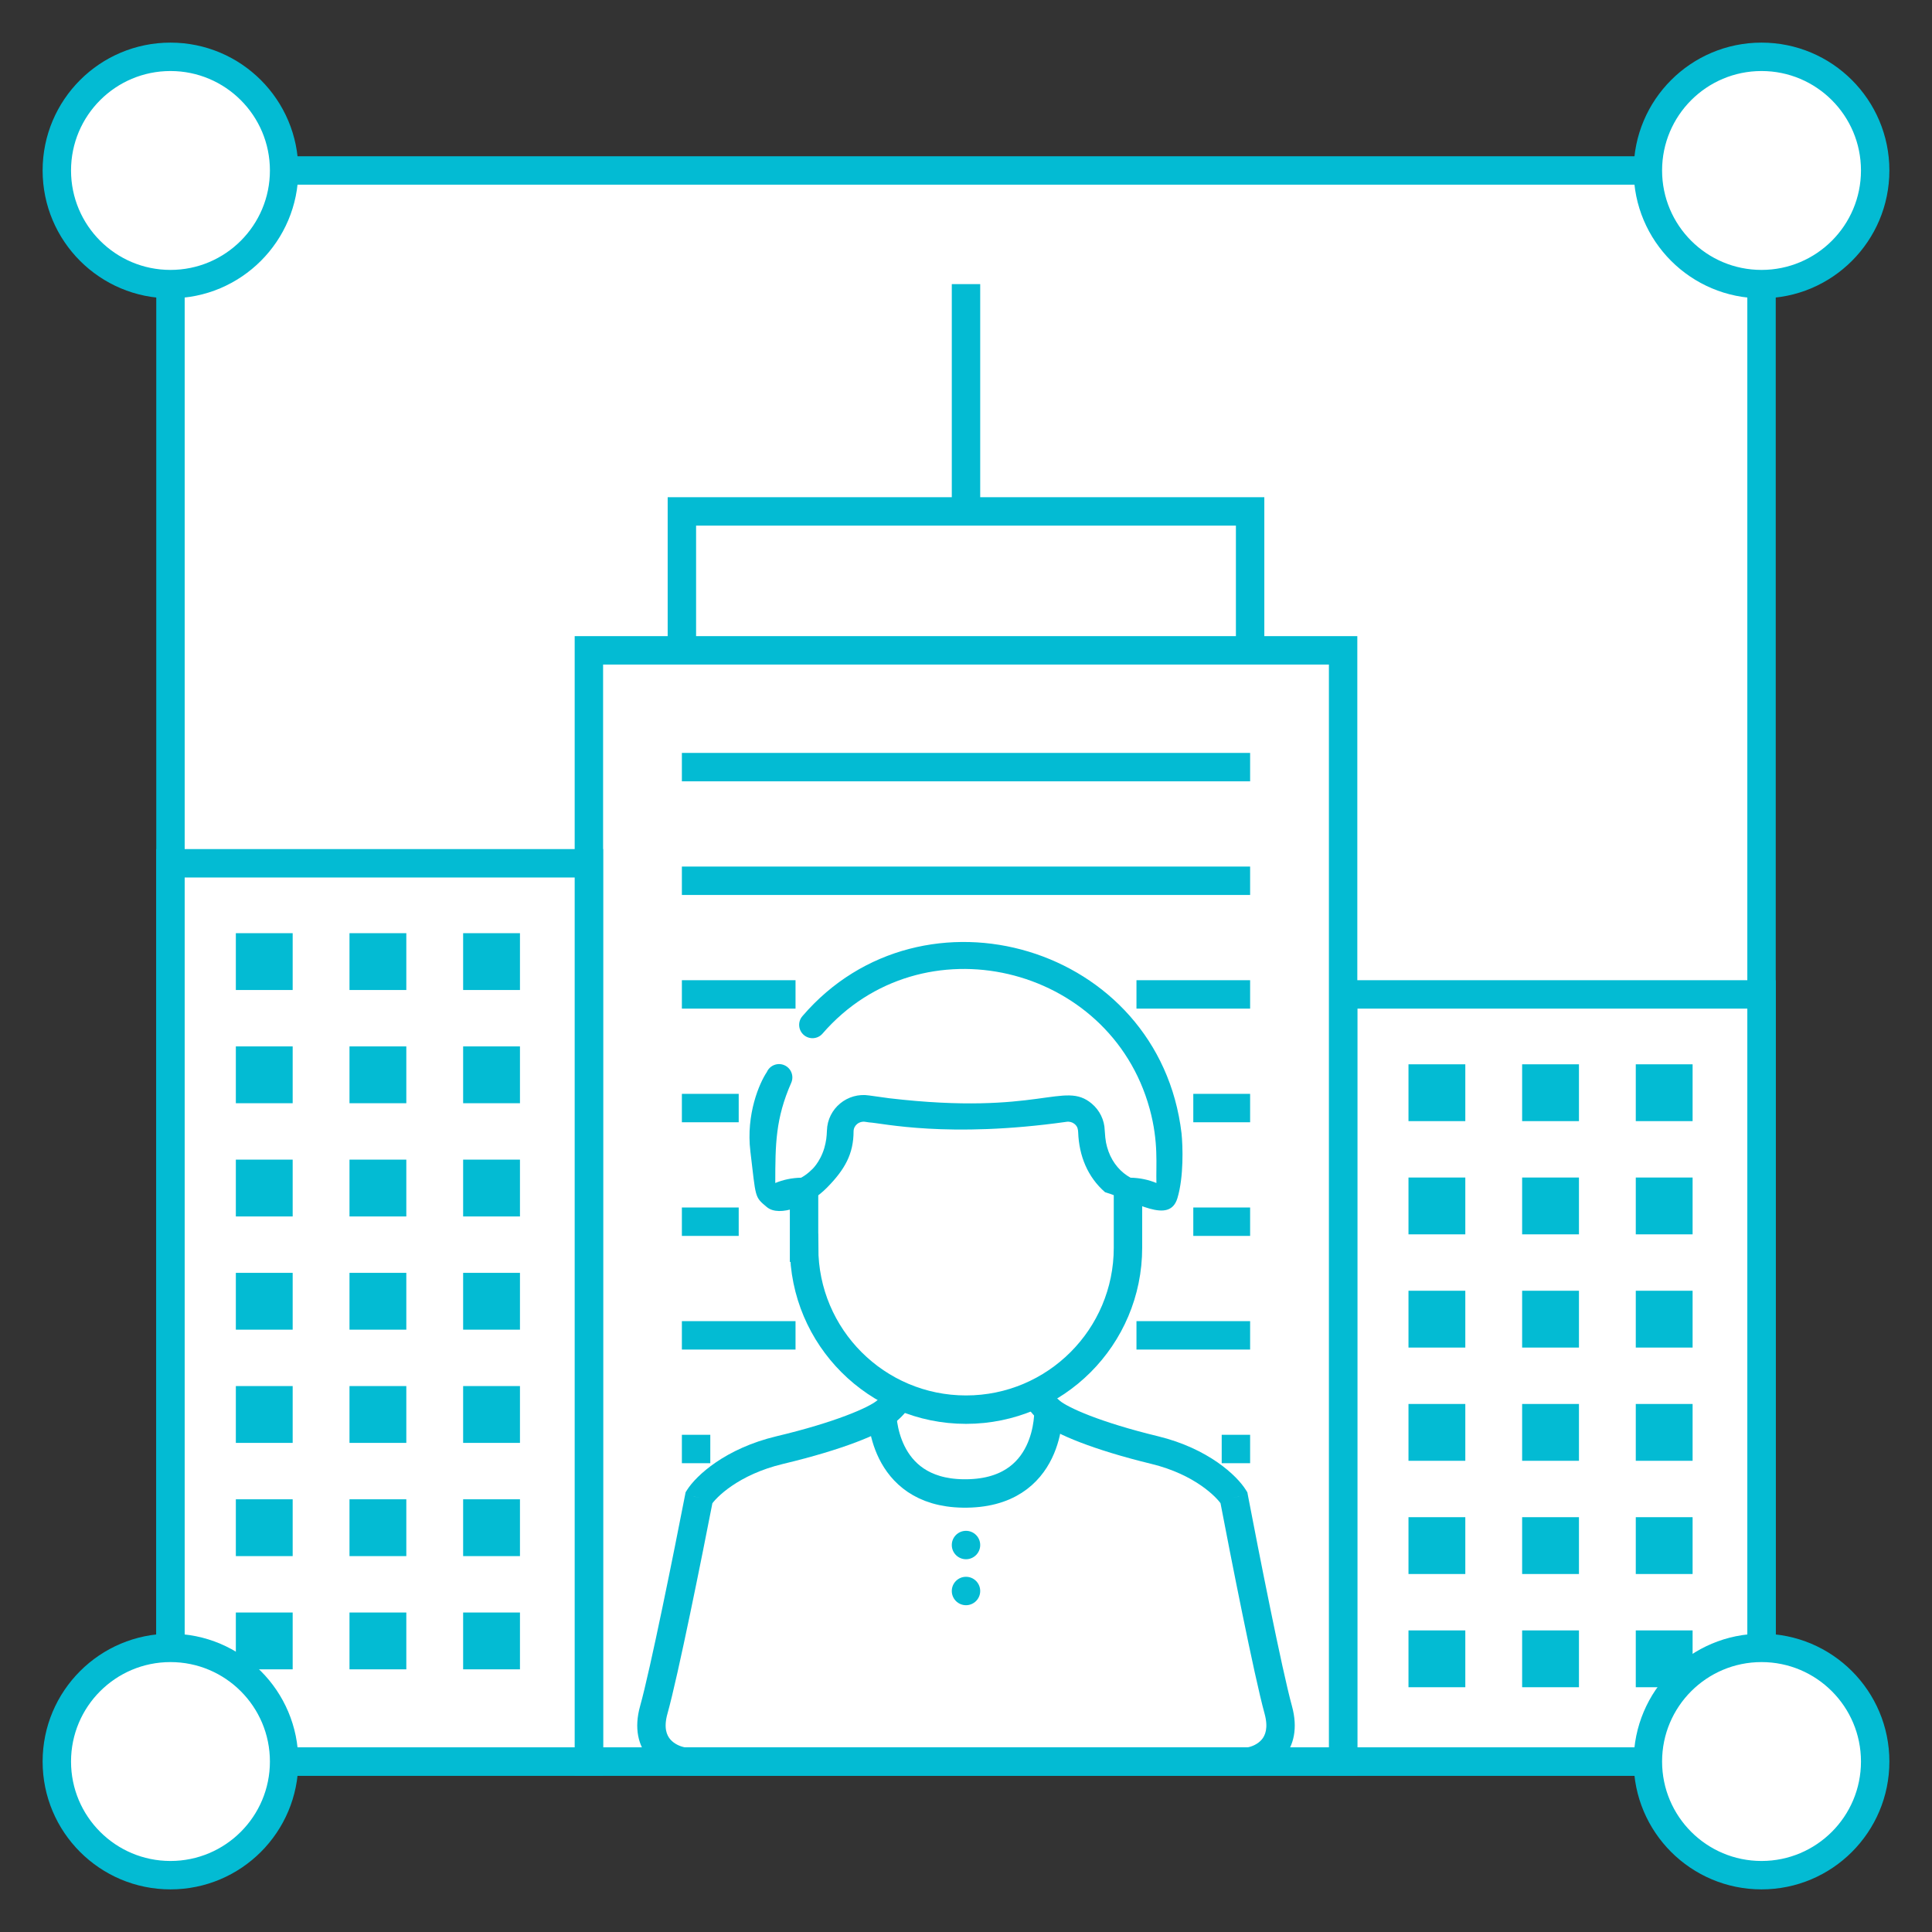 <svg width="68" height="68" viewBox="0 0 68 68" fill="none" xmlns="http://www.w3.org/2000/svg">
<rect x="0" y="0" width="68" height="68" fill="#333333" stroke="none"/>
<rect x="6" y="6" width="56" height="56" fill="white" stroke="#03BBD3"/>
<rect x="47.273" y="35" width="14.727" height="27" fill="white" stroke="#03BBD3"/>
<rect x="24" y="18" width="20" height="5" fill="white" stroke="#03BBD3"/>
<path d="M34 18V10" stroke="#03BBD3"/>
<rect x="20.727" y="22.89" width="26.546" height="39.11" fill="white" stroke="#03BBD3"/>
<path d="M24 27H44" stroke="#03BBD3"/>
<path d="M24 31H44" stroke="#03BBD3"/>
<path d="M24 35H28" stroke="#03BBD3"/>
<path d="M40 35H44" stroke="#03BBD3"/>
<path d="M42 39L44 39" stroke="#03BBD3"/>
<path d="M24 39L26 39" stroke="#03BBD3"/>
<path d="M24 43H26" stroke="#03BBD3"/>
<path d="M42 43H44" stroke="#03BBD3"/>
<path d="M24 47H28" stroke="#03BBD3"/>
<path d="M40 47H44" stroke="#03BBD3"/>
<path d="M24 51H25" stroke="#03BBD3"/>
<path d="M43 51H44" stroke="#03BBD3"/>
<path d="M24.067 62C23.564 61.931 22.648 61.471 23.012 60.178C23.376 58.885 24.224 54.661 24.604 52.71C24.85 52.32 25.763 51.44 27.445 51.038C29.548 50.537 30.777 50.008 31.164 49.698C31.55 49.388 31.831 49.009 31.831 48.423C31.831 47.976 33.285 48.206 34.109 48.397C34.917 48.206 36.342 47.976 36.342 48.423C36.342 49.009 36.618 49.388 36.997 49.698C37.376 50.008 38.581 50.537 40.643 51.038C42.292 51.44 43.188 52.32 43.429 52.71C43.801 54.661 44.633 58.885 44.99 60.178C45.346 61.471 44.449 61.931 43.955 62H24.067Z" fill="white"/>
<path d="M43.955 62V62.5H43.99L44.024 62.495L43.955 62ZM43.429 52.71L43.92 52.617L43.903 52.526L43.854 52.447L43.429 52.71ZM40.643 51.038L40.761 50.552L40.643 51.038ZM24.067 62L23.999 62.495L24.033 62.5H24.067V62ZM24.604 52.71L24.181 52.443L24.131 52.523L24.113 52.615L24.604 52.71ZM27.445 51.038L27.329 50.552L27.445 51.038ZM44.024 62.495C44.359 62.449 44.833 62.273 45.173 61.871C45.537 61.441 45.687 60.825 45.472 60.045L44.508 60.311C44.649 60.824 44.528 61.085 44.41 61.225C44.267 61.394 44.045 61.483 43.887 61.505L44.024 62.495ZM45.472 60.045C45.122 58.777 44.294 54.577 43.92 52.617L42.938 52.804C43.308 54.744 44.144 58.993 44.508 60.311L45.472 60.045ZM43.854 52.447C43.536 51.932 42.523 50.981 40.761 50.552L40.524 51.524C42.062 51.898 42.84 52.708 43.004 52.973L43.854 52.447ZM40.761 50.552C39.746 50.306 38.951 50.054 38.368 49.83C37.77 49.599 37.437 49.413 37.313 49.311L36.68 50.085C36.935 50.293 37.394 50.526 38.009 50.763C38.639 51.006 39.477 51.269 40.524 51.524L40.761 50.552ZM37.313 49.311C37.008 49.061 36.842 48.811 36.842 48.423H35.842C35.842 49.207 36.228 49.715 36.68 50.085L37.313 49.311ZM36.842 48.423C36.842 48.215 36.751 48.037 36.612 47.913C36.489 47.803 36.346 47.749 36.234 47.72C36.01 47.661 35.743 47.658 35.501 47.671C35.001 47.699 34.41 47.812 33.993 47.91L34.224 48.884C34.615 48.791 35.141 48.693 35.556 48.67C35.771 48.658 35.911 48.669 35.98 48.687C36.014 48.696 35.988 48.696 35.947 48.659C35.889 48.608 35.842 48.52 35.842 48.423H36.842ZM33.993 47.91C33.954 47.92 33.916 47.929 33.879 47.938L34.121 48.909C34.154 48.9 34.188 48.892 34.224 48.884L33.993 47.91ZM24.134 61.505C23.969 61.482 23.739 61.391 23.593 61.221C23.472 61.081 23.35 60.823 23.493 60.313L22.531 60.043C22.31 60.826 22.464 61.444 22.836 61.875C23.182 62.276 23.662 62.449 23.999 62.495L24.134 61.505ZM23.493 60.313C23.864 58.995 24.717 54.746 25.094 52.806L24.113 52.615C23.732 54.576 22.887 58.775 22.531 60.043L23.493 60.313ZM25.026 52.977C25.194 52.711 25.989 51.9 27.561 51.525L27.329 50.552C25.537 50.979 24.506 51.929 24.181 52.443L25.026 52.977ZM27.561 51.525C28.629 51.27 29.483 51.007 30.125 50.764C30.751 50.527 31.218 50.295 31.477 50.088L30.851 49.308C30.723 49.411 30.382 49.598 29.771 49.828C29.177 50.053 28.365 50.305 27.329 50.552L27.561 51.525ZM31.477 50.088C31.936 49.72 32.331 49.211 32.331 48.423H31.331C31.331 48.807 31.165 49.056 30.851 49.308L31.477 50.088ZM32.331 48.423C32.331 48.524 32.282 48.612 32.224 48.662C32.183 48.698 32.159 48.697 32.196 48.688C32.269 48.669 32.414 48.658 32.634 48.67C33.059 48.693 33.596 48.791 33.996 48.884L34.222 47.91C33.798 47.811 33.196 47.699 32.688 47.671C32.441 47.658 32.172 47.661 31.946 47.719C31.834 47.748 31.69 47.801 31.566 47.91C31.426 48.032 31.331 48.211 31.331 48.423H32.331ZM33.996 48.884C34.032 48.893 34.067 48.901 34.101 48.909L34.339 47.938C34.301 47.929 34.262 47.919 34.222 47.91L33.996 48.884ZM24.067 62.5H43.955V61.5H24.067V62.5Z" fill="#03BBD3"/>
<path d="M39.701 38.074L28.3 38.074L28.3 43.915L28.302 43.915C28.302 47.063 30.853 49.615 34.001 49.615C37.149 49.615 39.701 47.063 39.701 43.915C39.701 43.912 39.701 43.909 39.701 43.906V38.074Z" fill="white" stroke="#03BBD3"/>
<path d="M38.455 39.779L38.938 41.256C39.407 41.504 40.367 42.014 40.569 42.128L41.04 41.995L41.182 40.319L40.586 38.017L39.137 35.659L36.665 34.124L34.136 33.613C33.16 33.765 31.17 34.079 31.011 34.124C30.852 34.17 29.315 35.564 28.567 36.255L27.573 37.818L26.862 39.296V41.995H27.573L28.766 41.682L29.363 40.148L30.073 38.955L31.209 39.182H35.5L37.972 38.955L38.455 39.779Z" fill="white"/>
<path d="M28.244 35.763C32.472 30.837 40.8 33.264 41.586 39.889C41.632 40.337 41.668 41.422 41.441 42.172C41.157 43.11 39.966 42.285 38.894 41.961C38.895 41.962 38.897 41.963 38.898 41.964L38.894 41.961C38.894 41.961 38.894 41.961 38.894 41.961C38.283 41.431 37.978 40.683 37.948 39.854L37.948 39.852C37.942 39.761 37.936 39.657 37.823 39.562C37.744 39.497 37.641 39.468 37.539 39.484C33.348 40.074 31.04 39.527 30.594 39.505L30.45 39.484C30.245 39.452 30.049 39.603 30.043 39.815C30.043 40.615 29.735 41.164 29.105 41.803C28.476 42.442 27.433 42.854 26.99 42.485C26.547 42.115 26.61 42.172 26.411 40.528C26.252 39.212 26.731 38.117 26.99 37.733C27.094 37.496 27.371 37.388 27.608 37.492C27.845 37.596 27.953 37.873 27.849 38.11C27.294 39.375 27.289 40.268 27.287 41.638C27.564 41.523 27.873 41.457 28.198 41.451C28.324 41.382 28.456 41.285 28.575 41.164C28.554 41.187 28.858 40.926 29.012 40.411C29.082 40.16 29.095 40.021 29.105 39.795C29.126 39.011 29.832 38.438 30.594 38.557L31.301 38.655C36.607 39.277 37.445 38.026 38.424 38.842C38.706 39.078 38.874 39.424 38.883 39.791C38.907 40.179 38.937 40.297 39.016 40.528C39.169 40.948 39.455 41.267 39.791 41.451C40.116 41.457 40.425 41.523 40.702 41.638C40.682 41.021 40.785 40.209 40.469 39.042L40.461 39.014C39.063 33.939 32.434 32.354 28.949 36.381C28.779 36.576 28.483 36.595 28.288 36.425C28.093 36.254 28.073 35.958 28.244 35.763Z" fill="#03BBD3"/>
<path d="M36.902 49.615C36.902 49.615 37.031 52.614 33.892 52.565C31.011 52.52 31.047 49.707 31.047 49.707" stroke="#03BBD3"/>
<circle cx="34" cy="54.38" r="0.5" fill="#03BBD3"/>
<circle cx="34" cy="55.998" r="0.5" fill="#03BBD3"/>
<rect x="57.574" y="37.46" width="2" height="2" fill="#03BBD3"/>
<rect x="53.574" y="37.46" width="2" height="2" fill="#03BBD3"/>
<rect x="49.574" y="37.46" width="2" height="2" fill="#03BBD3"/>
<rect x="57.574" y="41.445" width="2" height="2" fill="#03BBD3"/>
<rect x="53.574" y="41.445" width="2" height="2" fill="#03BBD3"/>
<rect x="49.574" y="41.445" width="2" height="2" fill="#03BBD3"/>
<rect x="57.574" y="45.43" width="2" height="2" fill="#03BBD3"/>
<rect x="53.574" y="45.43" width="2" height="2" fill="#03BBD3"/>
<rect x="49.574" y="45.43" width="2" height="2" fill="#03BBD3"/>
<rect x="57.574" y="49.415" width="2" height="2" fill="#03BBD3"/>
<rect x="53.574" y="49.415" width="2" height="2" fill="#03BBD3"/>
<rect x="49.574" y="49.415" width="2" height="2" fill="#03BBD3"/>
<rect x="57.574" y="53.4" width="2" height="2" fill="#03BBD3"/>
<rect x="57.574" y="57.385" width="2" height="2" fill="#03BBD3"/>
<rect x="53.574" y="53.4" width="2" height="2" fill="#03BBD3"/>
<rect x="49.574" y="53.4" width="2" height="2" fill="#03BBD3"/>
<rect x="53.574" y="57.385" width="2" height="2" fill="#03BBD3"/>
<rect x="49.574" y="57.385" width="2" height="2" fill="#03BBD3"/>
<rect x="6" y="30.385" width="14.727" height="31.615" fill="white" stroke="#03BBD3"/>
<rect x="16.301" y="32.845" width="2" height="2" fill="#03BBD3"/>
<rect x="12.301" y="32.845" width="2" height="2" fill="#03BBD3"/>
<rect x="8.301" y="32.845" width="2" height="2" fill="#03BBD3"/>
<rect x="16.301" y="36.83" width="2" height="2" fill="#03BBD3"/>
<rect x="12.301" y="36.83" width="2" height="2" fill="#03BBD3"/>
<rect x="8.301" y="36.83" width="2" height="2" fill="#03BBD3"/>
<rect x="16.301" y="40.815" width="2" height="2" fill="#03BBD3"/>
<rect x="12.301" y="40.815" width="2" height="2" fill="#03BBD3"/>
<rect x="8.301" y="40.815" width="2" height="2" fill="#03BBD3"/>
<rect x="16.301" y="44.8" width="2" height="2" fill="#03BBD3"/>
<rect x="12.301" y="44.8" width="2" height="2" fill="#03BBD3"/>
<rect x="8.301" y="44.8" width="2" height="2" fill="#03BBD3"/>
<rect x="16.301" y="48.785" width="2" height="2" fill="#03BBD3"/>
<rect x="16.301" y="52.77" width="2" height="2" fill="#03BBD3"/>
<rect x="12.301" y="48.785" width="2" height="2" fill="#03BBD3"/>
<rect x="8.301" y="48.785" width="2" height="2" fill="#03BBD3"/>
<rect x="12.301" y="52.77" width="2" height="2" fill="#03BBD3"/>
<rect x="8.301" y="52.77" width="2" height="2" fill="#03BBD3"/>
<rect x="16.301" y="56.755" width="2" height="2" fill="#03BBD3"/>
<rect x="12.301" y="56.755" width="2" height="2" fill="#03BBD3"/>
<rect x="8.301" y="56.755" width="2" height="2" fill="#03BBD3"/>
<circle cx="62" cy="62" r="4" fill="white" stroke="#03BBD3"/>
<circle cx="62" cy="6" r="4" fill="white" stroke="#03BBD3"/>
<circle cx="6" cy="62" r="4" fill="white" stroke="#03BBD3"/>
<circle cx="6" cy="6" r="4" fill="white" stroke="#03BBD3"/>
</svg>

